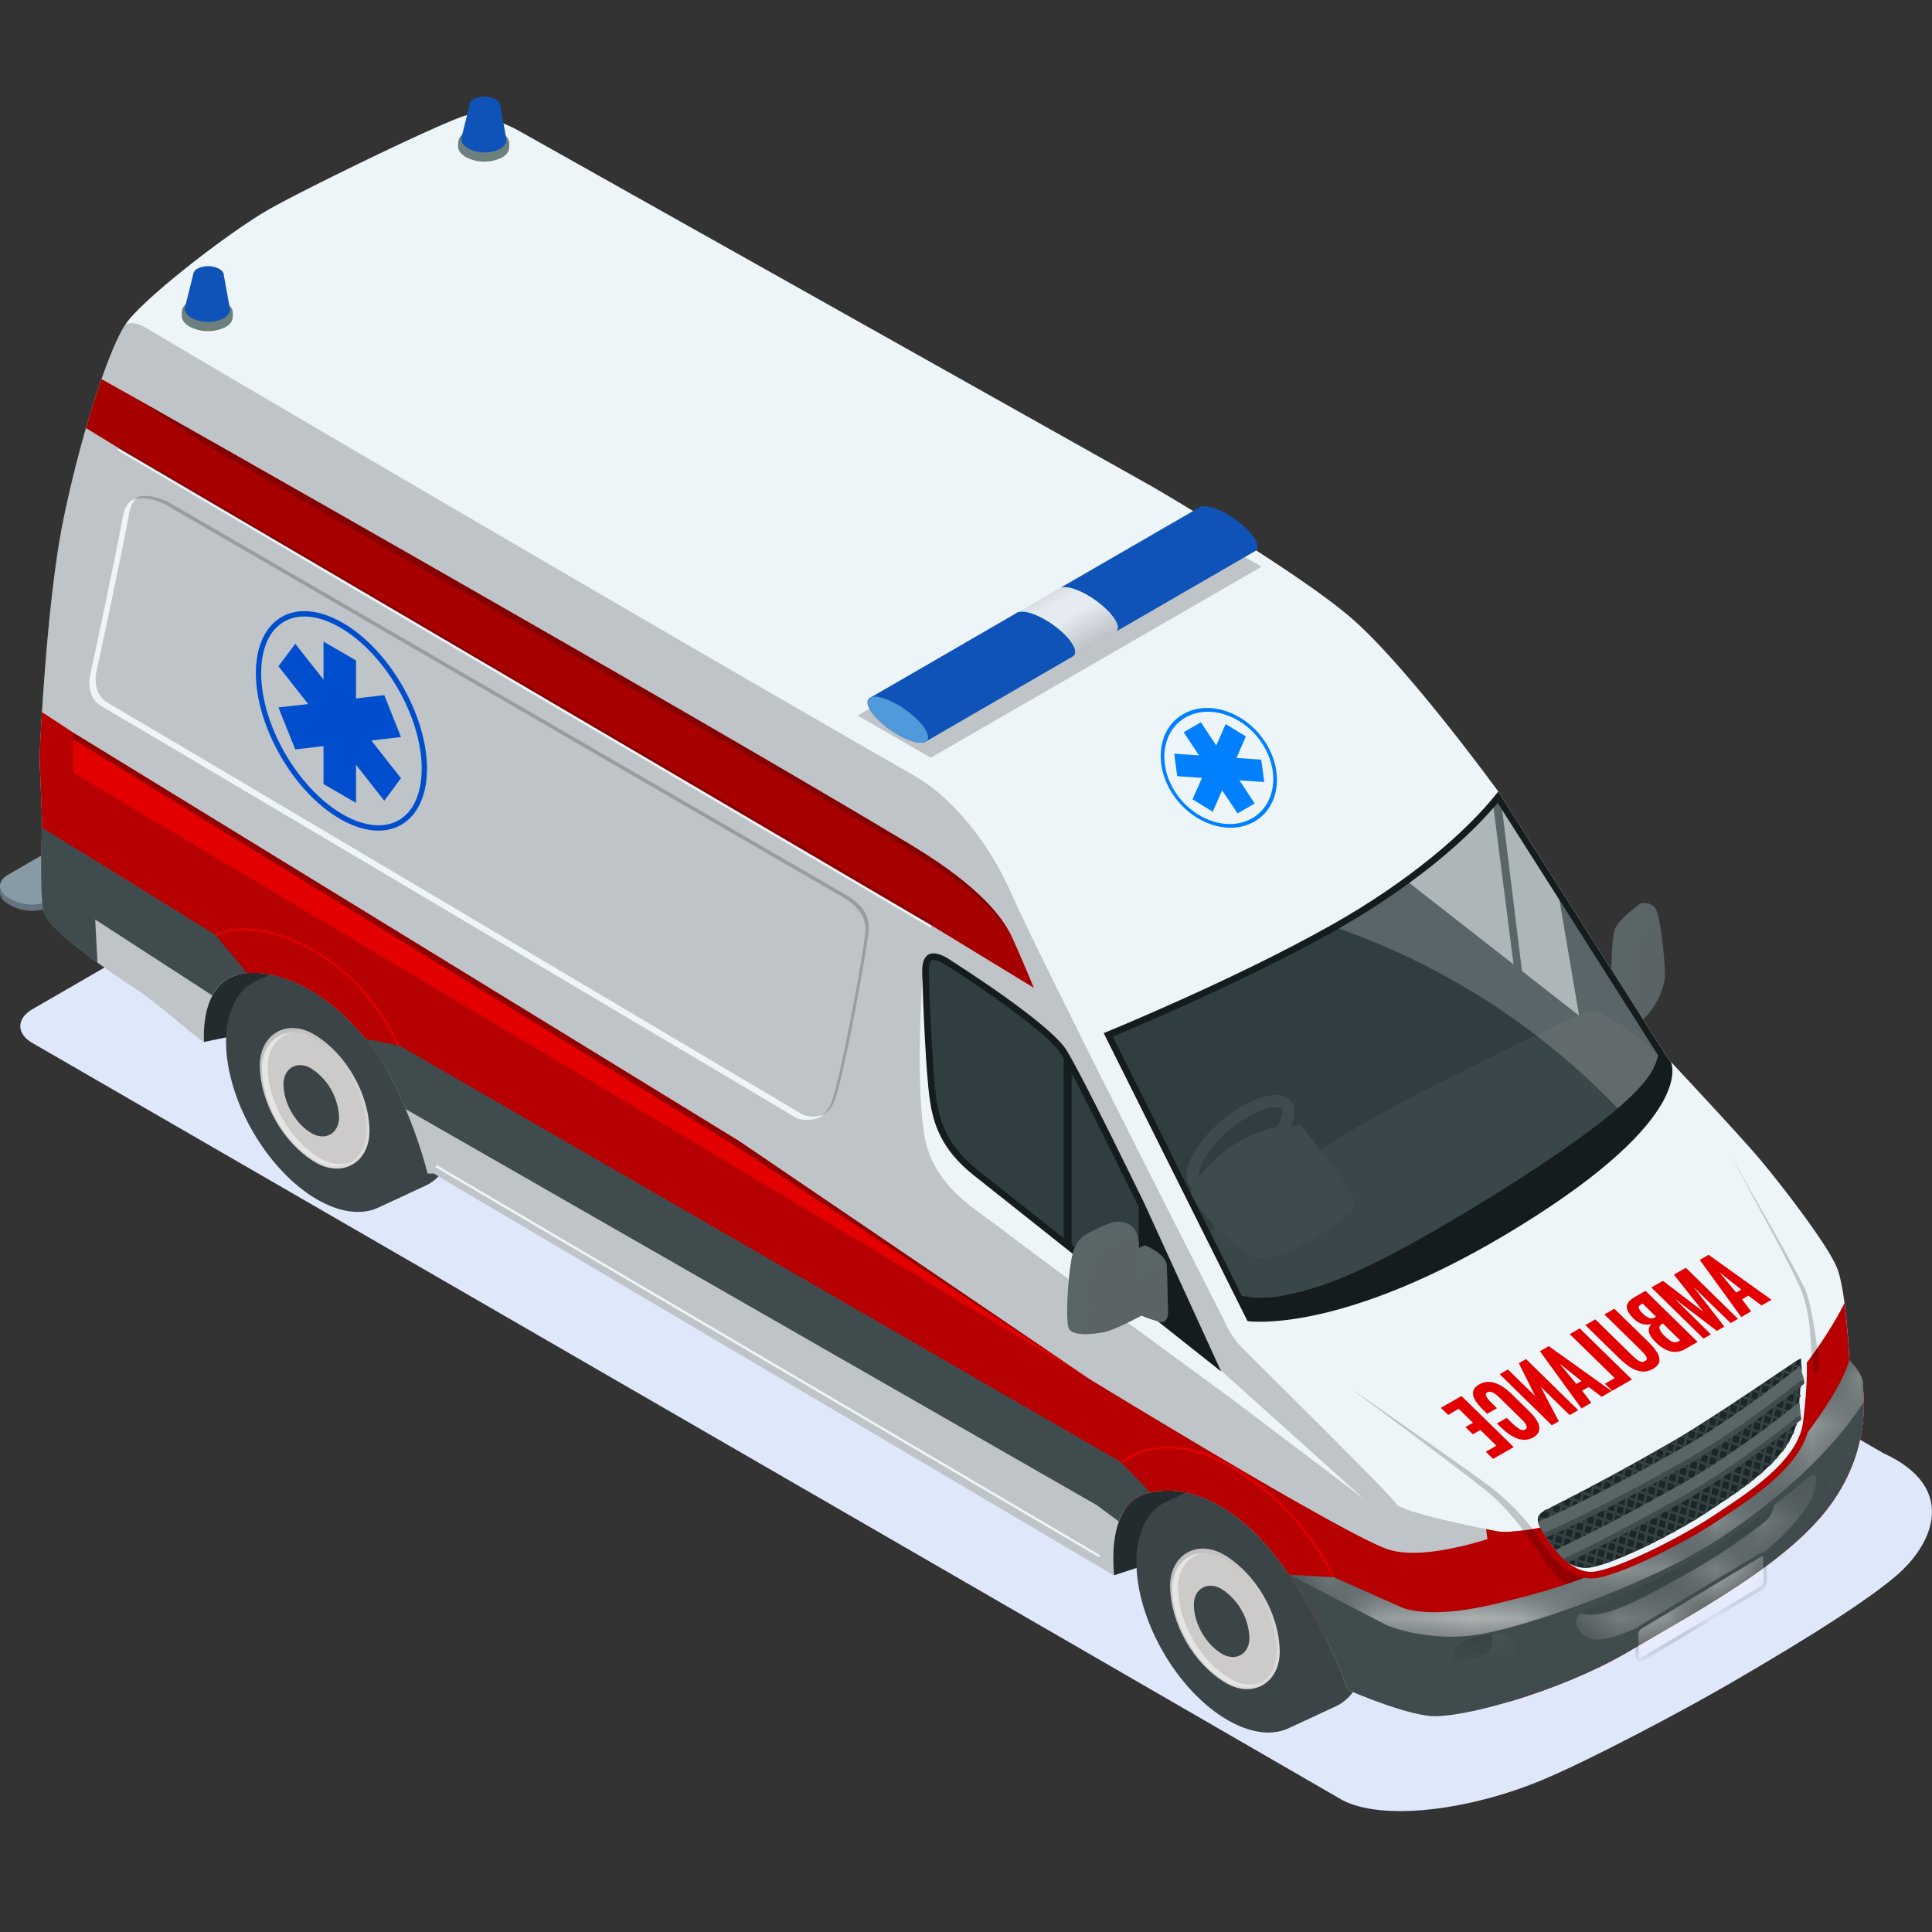 <?xml version="1.0" encoding="UTF-8"?> <svg xmlns="http://www.w3.org/2000/svg" width="40" height="40" fill="none" viewBox="0 0 40 40"><rect x="0" y="0" width="40" height="40" fill="#333333" stroke="none"/><g clip-path="url(#a)"><path d="M.669 20.896c-.332.192-.332.506 0 .697L27.79 37.268c.81.43 2.583.231 4.127-.41.997-.413 2.921-1.438 3.842-1.97.912-.529 2.71-1.585 3.5-2.264.78-.667 1.277-1.833-.265-2.537L12.482 14.762c-.332-.19-.875-.19-1.207 0L.669 20.896Z" fill="#DFE7FB"></path><path d="M1.071 18.76a.919.919 0 0 1-.824 0l-.078-.045c-.227-.13-.227-.346 0-.476l8.455-4.882a.914.914 0 0 1 .824 0l.078.045c.227.13.227.345 0 .475L1.072 18.76Z" fill="#62747F"></path><path d="M1.071 18.629a.916.916 0 0 1-.824 0l-.078-.045c-.227-.13-.227-.345 0-.475l8.455-4.882a.915.915 0 0 1 .824 0l.078.045c.227.13.227.345 0 .475L1.072 18.63Z" fill="#889AA5"></path><path d="m25.945 30.371-1.476 1.785-1.405.459-.244-.553-.236-1.518 3.361-.173Z" fill="#222B2E"></path><path d="m24.133 31.095 1.086-.498c.321-.11.728-.05 1.17.205 1.043.602 1.888 2.066 1.888 3.27 0 .631-.232 1.065-.604 1.248l-1.02.473c-.33.141-.764.093-1.237-.181-1.043-.602-1.887-2.066-1.887-3.269 0-.63.232-1.065.604-1.248Z" fill="#3B4447"></path><path d="M23.695 32.474c0 1.096.77 2.43 1.72 2.979.95.548 1.72.103 1.72-.993 0-1.097-.77-2.431-1.72-2.98-.95-.549-1.72-.104-1.72.994Z" fill="#3B4447"></path><path d="M24.226 32.861c.014.756.486 1.582 1.135 1.972.576.349 1.147.008 1.134-.66-.013-.757-.487-1.582-1.134-1.973-.577-.348-1.148-.007-1.136.661Z" fill="url(#b)"></path><path d="M24.272 32.916c.014.72.463 1.506 1.08 1.877.55.332 1.093.007 1.08-.63-.013-.72-.463-1.505-1.08-1.877-.55-.33-1.092-.007-1.08.63Z" fill="#CCCBCA"></path><path opacity=".5" d="M24.892 32.156c-.298.063-.511.339-.503.737.014.712.458 1.488 1.067 1.855.234.141.468.161.656.089-.204.124-.481.124-.76-.044-.616-.372-1.066-1.158-1.08-1.877-.01-.453.264-.747.62-.76Z" fill="#fff"></path><path d="M24.718 33.236c.007.384.247.802.575 1 .292.176.582.004.575-.336a1.264 1.264 0 0 0-.575-1c-.293-.175-.582-.003-.575.336Z" fill="#3B4447"></path><path d="m3.945 20.948.276.625 1.401-.289 1.42-1.42H3.5l.444 1.084h.001Z" fill="#222B2E"></path><path d="m5.284 20.317 1.087-.499c.32-.109.727-.05 1.17.206 1.042.602 1.888 2.065 1.888 3.27 0 .631-.233 1.065-.605 1.248l-1.02.473c-.33.14-.763.092-1.236-.18-1.043-.603-1.888-2.066-1.888-3.269 0-.63.233-1.065.604-1.25Z" fill="#3B4447"></path><path d="M4.848 21.696c0 1.096.77 2.43 1.72 2.978.95.549 1.72.104 1.72-.992 0-1.097-.77-2.431-1.72-2.98-.95-.548-1.72-.103-1.72.994Z" fill="#3B4447"></path><path d="M5.379 22.083c.015.756.487 1.582 1.135 1.973.577.348 1.148.007 1.136-.661-.015-.756-.487-1.582-1.136-1.972-.576-.348-1.147-.007-1.135.66Z" fill="url(#c)"></path><path d="M5.426 22.139c.013.719.463 1.506 1.08 1.877.55.332 1.092.007 1.08-.63-.013-.72-.463-1.505-1.08-1.878-.55-.331-1.093-.006-1.08.63v.001Z" fill="#CCCBCA"></path><path opacity=".5" d="M6.045 21.378c-.297.063-.51.339-.503.738.014.71.459 1.487 1.067 1.854.234.141.468.161.656.089-.204.125-.481.125-.759-.043-.617-.373-1.067-1.158-1.08-1.878-.01-.452.263-.746.619-.76Z" fill="#fff"></path><path d="M5.87 22.458c.006.384.247.803.574 1 .292.176.582.004.575-.336a1.265 1.265 0 0 0-.575-1c-.291-.175-.58-.004-.575.336Z" fill="#3B4447"></path><path d="M.82 15.666s.126-3.085.483-4.86c.358-1.775.944-3.56 1.291-4.085.347-.526 2.195-1.954 3.025-2.415.83-.463 3.791-1.902 4.096-1.933.305-.03.956.295.956.295l13.203 7.417s2.899 1.69 4.064 2.677c1.166.988 3.088 3.634 3.088 3.634l3.518 5.535s1.407 1.502 1.838 2.006c.431.504 1.45 1.816 1.65 2.31.198.493.256 1.916.256 1.916s.278.278.278.468c0 .189.21 1.323-.673 2.53-.88 1.208-2.775 2.208-4.168 3.029-1.39.821-3.477 1.406-4.13 1.336-.54-.058-1.406-.417-1.696-.542-.124-.375-.446-1.209-1.168-2.315-.994-1.525-2.186-2.02-3.048-1.726-.678.231-.657 1.25-.617 1.673l-14.083-8.32h-.13a9.744 9.744 0 0 0-.694-1.854c-.723-1.483-2.105-2.44-3.12-2.285-.777.117-.834 1.005-.817 1.416-.315-.217-.938-.793-1.417-1.106-.515-.336-1.806-1.208-1.9-1.596-.094-.39-.031-1.84-.031-1.84l-.056-1.366.001.001Z" fill="#EEF5F9"></path><path d="M1.78 8.863c.106-.369.216-.711.322-1.014l.814.457s10.767 6.089 15.8 9.099c.659.394 1.89 1.162 2.267 2.067.095.196.422.98.422.98l-2.112-1.288L2.463 9.28l-.684-.418Z" fill="#D00001"></path><path d="m.872 17.034-.053-1.367s.015-.369.05-.924l.644.423 13.781 8.452 7.263 4.934s5.34 3.268 6.2 3.532c.858.265 2.485-.37 2.485-.37l.299-.027c.201.263.358.507.456.663.145.228.351.382.45.446l.108-.036.077.086s-.397.884-.397.892c0 .01-3.324.518-3.324.518l-1.476-.367c-.211-.42-.446-.826-.704-1.219-.994-1.525-2.186-2.02-3.048-1.726a.756.756 0 0 0-.38.291l-7.91-4.824-7.521-4.478c-.764-1.185-1.94-1.909-2.834-1.773a.837.837 0 0 0-.105.024l-4.08-2.43c.004-.388.019-.72.019-.72Z" fill="#E30001"></path><path d="M30.768 31.658c.102.02.181.037.226.044.198.038.582-.01.894-.075l.005.01c.145.25.59.982 1.129.901.538-.08 1.835-.743 2.468-1.167.633-.425 1.738-1.1 1.841-1.929.103-.83.076-1.218.076-1.218v-.01c.303-.402.59-.85.78-1.231.074.563.1 1.18.1 1.18s.277.278.277.468c0 .189.21 1.323-.671 2.53-.881 1.208-2.776 2.207-4.169 3.029-.737.435-1.672.805-2.484 1.044l-.472-3.576Z" fill="#E30001"></path><path opacity=".2" d="m28.235 35.124.002.001-.002-.001Zm.003.002.082.032-.082-.032ZM.872 17.034s-.064 1.449.03 1.838c.095.39 1.386 1.26 1.9 1.596.48.314 1.102.89 1.419 1.107-.017-.412.038-1.298.815-1.417 1.016-.154 2.398.804 3.122 2.286.294.593.526 1.214.693 1.854h.13l14.082 8.319c-.04-.422-.062-1.44.618-1.672.862-.294 2.053.202 3.047 1.726.723 1.105 1.046 1.94 1.168 2.315.078.034.196.084.337.14.006-.027.014-.04.025-.035l-.68-2.42c-.003-.01-.521-1.319-2.008-2.234-.481-.297-.946-.446-1.381-.446-.614 0-.957.306-.96.31l-.022.02-14.974-8.647-.006-.013c-.005-.013-.52-1.294-1.801-1.994-.494-.269-.952-.406-1.363-.406-.384 0-.584.124-.586.125l-.022.014-3.589-2.223.002-.046 3.588 2.22s.68-.436 1.99.28 1.82 2.014 1.82 2.014l14.938 8.62s.873-.8 2.39.133c1.517.935 2.027 2.258 2.027 2.258l.7 2.5c.386.15.905.33 1.272.37.654.068 2.74-.516 4.13-1.337 1.392-.82 3.287-1.82 4.17-3.029.88-1.208.672-2.342.672-2.53 0-.19-.278-.468-.278-.468s-.025-.616-.1-1.18c-.192.38-.477.828-.78 1.231v.011s.027.388-.076 1.217c-.104.83-1.208 1.504-1.841 1.93-.633.424-1.93 1.087-2.469 1.167-.539.079-.983-.652-1.128-.902l-.006-.01c-.311.066-.696.115-.894.076-.29-.056-1.997-.39-2.096-.576-.098-.186-3.042-3.07-3.242-3.288-.2-.217-.324-.525-.324-.525s-3.824-7.511-4.374-8.775c-.53-1.213-1.32-2.076-2.04-2.486-5.148-2.941-15.459-8.996-15.81-9.215-.2-.124-.34-.18-.505-.128l-.01.013c-.346.526-.934 2.31-1.29 4.086-.358 1.773-.483 4.859-.483 4.859l.053 1.368v-.001Zm1.002-3.093s.513-2.368.667-3.235c.044-.25.165-.367.306-.412-.082.067-.146.174-.176.342-.153.867-.667 3.235-.667 3.235s-.143.476.256.698c.4.224 14.38 8.52 14.38 8.52s.21.067.422-.011c-.246.179-.551.081-.551.081S2.53 14.862 2.129 14.639c-.4-.223-.255-.698-.255-.698Zm17.418 5.224-.024.042L2.434 9.323l.025-.041 16.833 9.883Zm1.482 6.309c-.552-.437-1.487-.897-1.651-2.055-.164-1.158-.027-3.144-.027-3.144l6.169 8.087 2.963 2.663-2.737-2.07s-4.164-3.044-4.717-3.481ZM1.48 15.284l.032-.118v.138l13.696 8.41 7.35 4.838-7.49-4.484L1.51 15.993v-.69l-.032-.02Zm7.538 8.88.024-.042L22.778 32.2l-.025.042-13.737-8.078Z" fill="#000"></path><path d="M23.683 30.943c-.27.091-.428.305-.52.556l-.46-.34-14.307-8.198a10.12 10.12 0 0 0-.237-.517 5.05 5.05 0 0 0-.595-.937l.703.14 14.937 8.62.618.637a1.418 1.418 0 0 0-.14.039ZM5.036 20.157a.832.832 0 0 0-.639.453l-2.426-1.572.047.893c-.52-.375-1.056-.813-1.116-1.059-.079-.328-.046-1.408-.035-1.74l3.589 2.22.662.796a1.63 1.63 0 0 0-.082.01Z" fill="#404B4D"></path><path opacity=".2" d="m1.511 15.164 13.782 8.454 7.263 4.933-7.348-4.838-13.73-8.43.033-.118Zm1.405-6.86s.706.534 1.865 1.203c4.225 2.44 9.984 5.661 13.934 8.024.659.393 1.91 1.169 2.267 1.939-.378-.904-1.61-1.673-2.267-2.067-5.033-3.01-15.8-9.099-15.8-9.099Zm-.438.949-.025.041 16.85 9.856.024-.042-16.85-9.855ZM32.8 32.667a7.488 7.488 0 0 1-.352.128 1.574 1.574 0 0 1-.45-.446c-.194-.308-.62-.961-1.154-1.425-.339-.292-2.917-2.206-2.917-2.206s2.334 1.62 2.866 2.018c.564.422.915.876 1.05 1.08l.002.002c.309.503.63.786.956.85H32.8Zm4.744-4.445c.001-.05-.012-.099-.038-.141-.022-.467-.035-.944-.25-1.452-.217-.507-1.443-2.734-1.443-2.734s1.419 2.462 1.572 2.826c.153.364.293 1.623.293 1.623l-.13.101c.002-.075 0-.149-.003-.223Z" fill="#000"></path><path d="M27.572 19.148c1.567-.884 2.78-1.906 3.447-2.76l.006.008 3.518 5.535.05.053s.576 1.11-3.113 3.391c-3.69 2.282-5.652 1.977-5.652 1.977l-2.978-5.963c.001.001 2.702-1.1 4.722-2.242Z" fill="#141C1E"></path><path d="M27.641 19.268c1.407-.794 2.62-1.75 3.367-2.644l3.322 5.228-.052.167c-.09.176-.189.767-3.452 2.786-2.876 1.777-3.692 1.908-4.421 2.048l-.364.018c-.074 0-.29-.041-.33-.044l-2.67-5.365c.577-.242 2.853-1.209 4.6-2.194Z" fill="#303E42"></path><path d="M24.949 24.678c.121 0 .269-.033.434-.1.593-.24 1.208-.838 1.374-1.338.12-.36-.025-.57-.337-.57-.12 0-.267.032-.433.1-.594.238-1.209.838-1.375 1.338-.121.359.025.57.337.57Zm-.1-.491c.144-.431.707-.974 1.231-1.185a.948.948 0 0 1 .34-.08c.066 0 .105.014.115.029.013.017.026.083-.017.209-.144.432-.706.973-1.23 1.186a.925.925 0 0 1-.34.08c-.066 0-.105-.015-.116-.03-.012-.017-.024-.083.017-.21Z" fill="#3D4B4F"></path><path d="M19.695 19.89s-.62-.473-.602.252c.02.727.08 2.088.154 2.6.07.512.233 1.047.902 1.582.67.535 5.134 4.072 5.134 4.072l-1.588-3.475s-1.261-2.605-1.614-3.178c-.355-.572-2.386-1.853-2.386-1.853Z" fill="#141C1E"></path><path d="m23.578 26.871-1.392-1.103v-3.55c.487.914 1.374 2.743 1.384 2.762l.008.02v1.872Zm-4.3-6.98c.006-.005.017-.015.049-.015.089 0 .222.075.285.123l.005.004.006.003c.557.352 2.065 1.361 2.34 1.81.018.028.038.062.06.1v3.72c-.597-.472-1.193-.945-1.788-1.418-.637-.51-.786-1.02-.853-1.494-.07-.5-.132-1.838-.152-2.583-.006-.18.035-.237.048-.25Z" fill="#303E42"></path><path opacity=".7" d="m31.336 19.967-2.158-1.686c.698-.508 1.296-1.042 1.744-1.557l.414 3.242Zm-.235-3.195 1.186 1.864c.16.947.408 2.393.408 2.393l-1.185-.926-.409-3.331Z" fill="#C5D0D3"></path><path d="M30.826 24.803c-2.876 1.778-3.692 1.909-4.421 2.048l-.364.019c-.074 0-.29-.042-.33-.044l-.663-1.348c.742-.605 2.167-1.685 3.69-2.506 1.826-.984 4.152-2.054 4.152-2.054.626.086 1.439.933 1.439.933l-.052.167c-.09.176-.187.767-3.45 2.785Z" fill="#39464A"></path><path d="M26.923 23.297s1.187 1.383 1.125 1.665c-.061.282-1.45 1.082-1.917 1.094-.467.012-1.465-1.16-1.47-1.355-.006-.193.837-1.436 2.262-1.404Z" fill="#3D4B4F"></path><path opacity=".2" d="m31.008 16.622 3.323 5.23-.053.166c-.052.102-.107.345-.786.928a14.883 14.883 0 0 0-5.774-3.723c1.375-.785 2.557-1.722 3.29-2.6Z" fill="#fff"></path><path opacity=".2" d="M17.22 22.802c.212-.587.7-3.299.7-3.554 0-.255-.143-.489-.5-.69-.355-.2-13.984-8.106-13.984-8.106s-.435-.24-.725-.084c.285-.244.794.037.794.037s13.627 7.906 13.984 8.106c.355.2.5.433.5.69 0 .255-.489 2.968-.7 3.554a.639.639 0 0 1-.276.354.679.679 0 0 0 .207-.307Z" fill="#000"></path><path d="m27.622 32.657 1.407.626s.515.243 1.782-.043c1.176-.265 1.827-.51 1.989-.574a.72.72 0 0 0 .243.007c.582-.086 1.906-.772 2.525-1.189l.145-.097c.605-.402 1.495-.993 1.714-1.732.237-.316.722-.998.86-1.493 0 0 .277.278.277.468 0 .189.21 1.323-.671 2.53-.881 1.208-2.776 2.208-4.169 3.029-1.39.82-3.477 1.405-4.13 1.336-.539-.058-1.406-.417-1.696-.542-.124-.375-.446-1.21-1.168-2.315a1.819 1.819 0 0 1-.043-.065l.936.054Z" fill="#404B4D"></path><path d="M32.017 31.258c.913-.462 1.813-.95 2.698-1.465.77-.454 2.263-1.479 2.482-1.62a.33.33 0 0 1 .092-.045c.002.01 0 .015 0 .015s.028.389-.075 1.218c-.103.828-1.208 1.503-1.84 1.927-.632.425-1.93 1.09-2.469 1.169a.66.66 0 0 1-.434-.101c-.277-.217-.485-.563-.577-.72-.145-.25.033-.334.123-.378Z" fill="#1B2628"></path><path d="m32.428 32.32.043.037c.002 0 .004 0 .005.002l.018-.076.122.04-.022.094.054.02.021-.096.123.04-.018.079c.02.002.038.003.057.002l.014-.065.123.04-.001.009a5.73 5.73 0 0 0 .118-.029l-.051-.017.031-.136.122.04-.02.09.062-.021.011-.051.07.022.124-.045.024-.11.123.04-.003.013c.032-.013.065-.026.098-.041l-.03-.01.031-.135.122.04-.013.056.065-.028.002-.01.012.003c.026-.01.05-.022.076-.035l-.074-.024.03-.135.123.04-.021.094.064-.03.01-.046.05.016.073-.035-.11-.037.03-.136.123.041-.028.125.065-.032.016-.076.078.026.118-.06.021-.098.101.033.092-.05.025-.117.116.038.074-.043.027-.13.123.041.066-.04.03-.134.119.04.07-.046.028-.127.109.036c.027-.02.055-.037.083-.055l.026-.113.096.032.1-.067.022-.098.081.027.12-.085.016-.075.06.02.056-.042-.102-.033.03-.136.122.04-.023.11c.022-.017.047-.034.07-.053l.009-.04.03.009.052-.042-.07-.023.03-.135.123.04-.013.062.106-.092-.026-.008.03-.136.111.037c.03-.028.06-.058.087-.088l.02-.081.044.014.04-.045-.074-.024.031-.136.122.04-.006.033c.028-.036.056-.073.082-.11l.021-.096.033.01a.661.661 0 0 0 .03-.05l-.05-.016.03-.135.085.027.023-.053-.094-.03.03-.136.11.036a.649.649 0 0 0 .013-.055l-.109-.037.031-.135.102.033.007-.056-.095-.031.03-.136.082.027.006-.056-.076-.025.031-.135.058.019c.001-.02.004-.04.006-.058l-.052-.017.03-.134.03.012.005-.059-.023-.008.028-.126h.002a5.1 5.1 0 0 0 .005-.292l-.008.037-.122-.04.012-.056-.12.08.042.013-.028.126-.122-.04.006-.032-.093.063.02.007-.028.126-.122-.04.001-.007-.067.046-.03.133-.112-.038a2.994 2.994 0 0 0-.08.054l-.025.116-.1-.033-.096.064-.023.101-.09-.028-.11.074-.02.09-.076-.027c-.041.027-.082.056-.124.082l-.017.077-.067-.022-.06.04.114.037-.031.136-.123-.04.028-.128-.066.044-.016.066-.057-.02a.795.795 0 0 1-.06.04l.105.035-.03.136-.123-.04.027-.12-.066.044-.014.058-.051-.017-.062.04.1.032-.032.136-.122-.04.024-.111c-.022.015-.046.028-.067.042l-.01.05-.047-.014c-.021.014-.041.025-.061.039l.095.03-.03.137-.122-.04.025-.108-.068.041-.01.05-.045-.016-.063.038.096.03-.032.137-.122-.041.024-.107-.034.02-.031.019-.013.05-.048-.016-.064.038.1.033-.03.136-.123-.04.026-.114-.066.038-.014.059-.056-.02a3.85 3.85 0 0 0-.066.039l.11.036-.03.136-.122-.04.027-.124-.065.037-.015.069-.067-.023-.067.037.121.04-.03.137-.122-.041.03-.136-.065.037-.018.08-.08-.025-.117.064-.022.096-.094-.031-.1.054-.024.11-.11-.036c-.027.014-.053.027-.08.043l-.027.126-.122-.04.001-.006-.076.04.009.003-.031.136-.123-.04.006-.024-.1.052.028.01-.03.135-.122-.04.009-.045-.125.066.048.016-.03.136-.123-.04.015-.066-.066.033-.003.014-.014-.006a3.887 3.887 0 0 0-.07.037l.072.024-.03.136-.123-.04.02-.09c-.023.011-.044.024-.064.034l-.009.038-.039-.013-.07.036.098.032-.032.136-.122-.04.026-.113-.065.032-.013.063-.067-.023-.014.007c-.016.008-.036.017-.056.029l.125.04-.031.136-.202-.065a.176.176 0 0 0-.012.055l.202.066-.031.135-.13-.043.013.023.03.05.075.024-.017.072.043.067.028-.122.122.04-.031.137-.104-.034.054.076.04.012-.008.032.045.057.016-.07.122.04-.03.135-.027-.01a1.7 1.7 0 0 0 .078.085l.112.036-.013.067Zm-.23-.397.03-.136.123.04-.031.136-.122-.04Zm.019-.346-.03.136-.123-.04.03-.136.123.04Zm.043-.19-.031.135-.122-.04.03-.136.122.04h.001Zm.133.248-.03.136-.123-.04.03-.137.123.041Zm.043-.19-.031.135-.122-.04.03-.136.122.04h.001Zm.01.207.123.04-.031.136-.122-.04.03-.136Zm.031-.4-.03.136-.123-.04.031-.136.122.04Zm.134.25-.032.136-.122-.04.031-.136.123.04Zm4.277-2.289-.03.136-.122-.04.03-.136.122.04Zm-.11-.095.032-.136.122.04-.03.136-.123-.04Zm.068.287-.031.135-.122-.04.03-.136.123.04Zm-.164-.113-.122-.04.03-.136.122.04-.03.136Zm-.012.055-.031.135-.122-.04.03-.136.123.04Zm-.043.192-.03.135-.123-.04.031-.136.122.04Zm-.163-.113-.122-.04.031-.136.123.04-.032.136Zm.122.304-.032.136-.122-.041.031-.136.123.04Zm-.164-.113-.123-.04.031-.136.122.04-.03.136Zm-.013.055-.03.136-.123-.04.031-.136.122.04Zm-.162-.113-.123-.04.032-.136.122.04-.031.136Zm.12.304-.031.135-.123-.04.03-.136.123.04Zm-.163-.113-.122-.04.03-.136.122.04-.03.136Zm-.012.055-.032.136-.122-.041.031-.135.123.04Zm-.164-.113-.122-.04.03-.136.122.04-.03.136Zm.12.304-.03.135-.123-.04.031-.136.122.04Zm-.164-.111-.122-.041.031-.136.123.04-.032.136Zm-.011.054-.031.136-.123-.04.031-.136.123.04Zm-.042.191-.031.136-.122-.04.03-.136.123.04Zm-.164-.113-.122-.04.03-.136.123.04-.03.136Zm.12.304-.029.136-.122-.04.031-.136.12.04Zm-.163-.113-.122-.04.03-.136.123.04-.031.136Zm-.012.055-.03.136-.123-.04.03-.136.123.04Zm-.163-.113-.122-.04.03-.136.122.04-.03.136Zm.121.304-.03.136-.123-.04.03-.137.123.04Zm-.164-.113-.122-.04.031-.136.122.04-.03.136Zm-.012.055-.03.136-.123-.04.031-.136.122.04Zm-.163-.111-.123-.04.03-.137.123.04-.03.137Zm.12.303-.03.136-.123-.04.03-.136.123.04Zm-.162-.112-.122-.041.03-.136.122.04-.03.137Zm-.012.055-.032.135-.122-.04.031-.136.123.04Zm-.164-.113-.123-.04.031-.136.122.04-.03.136Zm.12.303-.03.136-.123-.04.031-.136.122.04Zm-.164-.113-.122-.04.031-.136.122.04-.03.136Zm-.012.056-.03.135-.123-.04.031-.136.122.04Zm-.162-.113-.122-.04.03-.136.123.04-.031.136Zm.121.304-.031.135-.122-.04.03-.136.123.04Zm-.164-.112-.123-.04.032-.136.122.04-.031.136Zm-.012.054-.031.135-.122-.04.03-.136.123.04Zm-.163-.112-.122-.04.031-.136.122.04-.03.136Zm.12.304-.03.136-.122-.041.031-.136.12.04Zm-.163-.113-.122-.04.03-.136.123.04-.03.136Zm-.012.055-.03.136-.123-.04.031-.136.122.04Zm-.164-.113-.122-.04.03-.136.123.04-.03.136Zm.12.304-.03.135-.122-.04.03-.136.123.04Zm-.163-.113-.122-.04.03-.136.123.04-.031.136Zm-.012.055-.03.136-.123-.04.031-.137.122.04Zm-.163-.113-.122-.04.03-.136.123.04-.03.136Zm.122.303-.032.137-.122-.041.03-.136.123.04Zm-.164-.11-.123-.041.031-.136.122.04-.03.136Zm-.134-.25-.122-.04.031-.136.123.04-.032.137Zm.121.304-.03.136-.123-.04.031-.136.122.04Zm-.163-.112-.123-.041.031-.136.122.04-.03.137Zm-.013.055-.03.135-.123-.04.031-.136.122.04Zm-.162-.113-.123-.04.032-.136.122.04-.031.136Zm.12.303-.03.136-.123-.04.032-.136.12.04Zm-.163-.113-.122-.04.03-.136.121.04-.03.136Zm-.012.056-.032.136-.122-.041.031-.136.123.04Zm-.164-.113-.123-.04.031-.136.122.04-.03.136Zm.12.303-.03.136-.123-.04.032-.136.122.04Zm-.162-.112-.122-.04.031-.136.122.04-.03.136Zm-.012.055-.03.135-.123-.04.03-.136.123.04Zm-.164-.113-.122-.04.03-.136.121.04-.029.136Zm.121.305-.031.136-.122-.041.03-.136.123.04Zm-.164-.113-.122-.04.03-.136.123.04-.03.136Zm-.012.055-.031.136-.122-.04.03-.136.123.04Zm-.163-.113-.122-.04.031-.136.122.04-.03.136Zm.121.304-.03.136-.123-.04.031-.136.122.04Zm-.164-.113-.122-.039.03-.135.123.04-.03.134Zm-.012.055-.03.136-.123-.04.031-.136.122.04Zm-.163-.113-.122-.04.031-.136.122.04-.03.136Zm-.013.056-.03.135-.123-.04.03-.136.123.04Zm-.042.191-.03.136-.122-.04.03-.136.122.04Zm-.163-.112-.123-.041.031-.136.123.041-.032.136Zm-.013.055-.03.135-.123-.04.031-.136.122.04Zm-.09-.441-.03.136-.122-.041.03-.136.122.041Zm.044-.191-.032.136-.122-.04.031-.136.123.04Zm.131.249-.03.135-.121-.04.03-.136.121.04Zm-.08-.231.123.04-.031.135-.122-.04.03-.135Zm.166-.15-.03.135-.123-.04.031-.136.122.04Zm.133.248-.03.136-.122-.041.031-.135.121.04Zm-.08-.232.123.04-.03.137-.123-.04.03-.137Zm.165-.15-.03.136-.123-.04.03-.136.123.04Zm.133.249-.031.135-.122-.04.03-.136.123.04Zm-.08-.231.123.04-.03.136-.123-.04.03-.136Zm.164-.153-.029.137-.122-.041.03-.136.121.04Zm.134.25-.031.135-.123-.04.032-.136.122.04Zm-.078-.232.122.04-.03.136-.123-.04.03-.136h.001Zm.163-.15-.03.135-.122-.04.03-.136.122.04Zm.134.248-.032.136-.122-.04.031-.136.123.04Zm-.08-.231.122.04-.03.136-.122-.04.03-.136Zm.164-.152-.03.136-.123-.04.03-.136.123.04Zm.133.249-.03.136-.123-.041.031-.136.122.041Zm-.079-.23.122.04-.03.136-.123-.04.031-.136Zm.165-.152-.03.136-.123-.04.031-.136.122.04Zm.134.249-.031.135-.122-.04.03-.136.122.04Zm.041-.19-.03.135-.122-.04.03-.136.122.04Zm.133.248-.03.135-.123-.04.03-.136.123.04Zm.043-.191-.031.136-.122-.041.03-.136.123.04Zm.043-.191-.03.136-.123-.04.03-.136.123.04Zm.132.249-.031.135-.122-.04.03-.136.123.04Zm.043-.193-.031.136-.123-.04.032-.136.122.04Zm.043-.19-.031.135-.123-.04.031-.136.123.04Zm.133.248-.031.136-.122-.04.03-.136.123.04Zm.042-.19-.032.135-.122-.04.031-.136.123.04Zm.042-.191-.03.135-.123-.04.031-.136.122.04Zm.134.248-.031.136-.123-.04.031-.136.122.04Zm.042-.19-.03.135-.123-.04.031-.136.123.04Zm.042-.192-.03.136-.123-.04.031-.136.122.04Zm.133.248-.03.136-.123-.041.03-.136.123.04Zm.043-.191-.03.136-.123-.04.03-.137.123.04Zm.043-.19-.031.135-.122-.04.03-.136.123.04Zm.133.248-.03.135-.123-.04.031-.136.122.04Zm.042-.19-.03.135-.122-.04.031-.136.121.04Zm.043-.192-.031.136-.122-.04.03-.136.123.04Zm.133.248-.03.136-.123-.04.03-.136.123.04Zm.043-.19-.031.135-.122-.04.03-.136.123.04Zm.042-.192-.032.135-.122-.04.031-.135.123.04Zm.133.248-.031.136-.122-.04.03-.136.122.04h.001Zm.043-.19-.031.135-.123-.04.032-.136.122.04Zm-.08-.232.123.04-.032.136-.122-.04.031-.136Zm.165-.15-.03.135-.123-.04.031-.135.122.04Zm.132.249-.03.135-.123-.04.03-.136.123.04Zm-.079-.232.122.04-.03.136-.123-.04.031-.136Zm.165-.15-.03.135-.123-.04.03-.136.123.04Zm.133.248-.03.136-.123-.04.031-.136.122.04ZM36.24 29l.122.04-.03.136-.123-.04.031-.136Zm.164-.15-.03.135-.122-.04.03-.136.122.04Zm.133.248-.03.136-.122-.04.031-.136.121.04Zm-.08-.231.123.04-.03.136-.122-.04.03-.136Zm.166-.15-.03.135-.123-.04.03-.136.123.04Zm.133.248-.031.136-.122-.04.03-.137.123.041Zm-.08-.231.123.04-.03.136-.123-.04.03-.136Zm.164-.15-.029.135-.122-.04.03-.134.121.04Zm.134.248-.031.136-.122-.04.03-.136.123.04Zm-.08-.23.122.04-.03.135-.122-.04.03-.135Zm.162-.14-.028.125-.122-.04.027-.126.123.04Zm.188.002-.122-.04.027-.127.123.04-.028.127Zm-.163.141.028-.127.123.04-.028.127-.122-.04Zm-.042.189.03-.134.122.04-.03.134-.122-.04Zm-.042.191.03-.136.123.04-.031.137-.122-.041Zm-.044.191.031-.136.123.04-.03.136-.123-.04Zm-.041.19.03-.135.123.04-.03.136-.123-.04Zm-.043.193.031-.136.122.04-.03.136-.123-.04Zm.08.23-.123-.04.03-.136.123.04-.03.136Zm-.165.152.031-.136.122.04-.03.136-.123-.04Zm-.133-.249.031-.136.122.04-.03.136-.123-.04Zm-.043.19.03-.135.123.04-.03.136-.123-.04Zm.08.232-.123-.04.031-.136.122.04-.03.136Zm-.166.15.031-.135.123.04-.032.136-.122-.04v-.001Zm-.131-.248.03-.136.123.04-.031.136-.122-.04Zm.079.23-.122-.04.03-.135.123.04-.031.136Zm-.166.153.032-.136.122.04-.031.136-.123-.04Zm-.133-.249.03-.135.122.04-.03.136-.121-.041Zm-.043.191.031-.136.123.04-.031.136-.123-.04Zm-.041.19.03-.135.123.04-.03.136-.123-.04Zm-.134-.248.031-.136.123.04-.03.136-.123-.04Zm-.042.19.03-.135.123.04-.03.137-.123-.041Zm.079.232-.122-.04.03-.136.123.04-.031.136Zm-.164.152.031-.136.122.04-.03.136-.123-.04Zm-.133-.249.03-.135.123.04-.03.136-.123-.04Zm.08.232-.123-.041.031-.136.122.04-.03.137Zm-.166.15.03-.135.123.04-.03.136-.123-.041Zm-.132-.248.031-.136.122.04-.03.136-.123-.04Zm.08.23-.123-.04.031-.135.123.04-.032.136Zm-.166.15.031-.135.123.04-.031.136-.123-.04Zm-.133-.247.031-.136.122.04-.03.136-.122-.04Zm.08.23-.123-.04.031-.136.123.041-.031.136Zm-.164.152.03-.135.123.04-.031.136-.122-.04Zm-.134-.248.031-.136.123.04-.03.136-.123-.04Zm.08.231-.123-.04.032-.136.122.04-.031.136Zm-.165.15.03-.136.123.041-.031.136-.122-.04v-.001Zm-.132-.248.03-.136.122.04-.031.136-.12-.04Zm.08.23-.123-.04.03-.135.122.04-.03.136Zm-.166.151.031-.135.122.04-.03.136-.123-.04Zm-.133-.248.03-.136.123.04-.03.136-.123-.04Zm.08.231-.123-.04.031-.136.122.04-.03.136Zm-.165.152.031-.136.122.04-.03.136-.123-.04Zm-.133-.248.031-.137.122.04-.03.137-.123-.04Zm.08.23-.123-.04.031-.136.122.04-.03.137Zm-.166.15.031-.135.123.04-.032.136-.122-.04Zm-.133-.248.031-.135.122.04-.03.136-.122-.04h-.001Zm-.042.191.031-.136.123.04-.03.136-.123-.04Zm-.133-.248.032-.136.122.04-.031.136-.123-.04Zm-.042.19.03-.136.122.041-.03.136-.122-.04Zm-.044.191.031-.135.123.04-.031.136-.123-.04Zm-.131-.247.03-.136.123.04-.031.137-.122-.041Zm-.043.19.03-.135.123.04-.03.136-.123-.04Zm-.043.192.03-.136.122.04-.031.136-.121-.04Zm-.134-.249.031-.136.123.04-.03.136-.123-.04Zm.08.23-.122-.04.03-.135.123.04-.03.136Zm-.164.151.031-.135.122.04-.03.136-.123-.04Zm-.133-.248.031-.136.122.04-.03.137-.123-.041Zm.08.231-.123-.04.03-.136.123.04-.03.136Zm-.166.152.031-.136.122.04-.03.136-.123-.04Zm-.132-.248.031-.136.123.04-.032.136-.122-.04Zm-.043.19.032-.136.122.04-.031.137-.123-.041Zm-.133-.248.031-.136.123.04-.032.136-.122-.04Zm.08.23-.123-.04.032-.135.122.04-.031.136Zm-.165.15.03-.135.122.04-.03.136-.122-.04Zm-.134-.248.031-.135.123.04-.032.136-.122-.04Zm-.041.192.03-.136.123.04-.031.136-.122-.04Zm-.134-.25.031-.135.123.04-.03.136-.123-.04Zm-.043.192.032-.136.122.04-.031.136-.123-.04Zm-.133-.247.031-.137.123.041-.031.136-.122-.04Zm.08.229-.123-.04.032-.136.122.04-.031.136Z" fill="#354042"></path><path d="M23.706 25.782s.443.177.451.43c.009.255.025.96.025.96s.007.236-.174.192a2.585 2.585 0 0 1-.375-.127s-.533.294-.78.343c-.25.048-.632.08-.717-.065-.084-.145-.022-.962.02-1.263.043-.3.081-.572.38-.726.298-.153.475-.213.475-.213s.234-.077.415.072c.182.15.15.452.15.452l.13-.056Z" fill="#5A6567"></path><path opacity=".3" d="M24.151 26.165a.197.197 0 0 1 .007.048c.008.254.024.96.024.96s.008.235-.173.192a2.58 2.58 0 0 1-.375-.128l-.056-.78.573-.292Zm-2.045.66c.012-.224.033-.444.052-.572.022-.15.042-.293.093-.416.122.052.327.11.538.122a.408.408 0 0 0-.058.07c-.203.308-.191.51-.208.953-.321-.037-.417-.158-.417-.158Z" fill="#5A6567"></path><path opacity=".3" d="M22.105 26.825c0 .001.068.243.224.268a.45.45 0 0 0 .19-.022c-.006.233.014.417.04.548-.187.01-.366-.008-.42-.102-.05-.085-.05-.39-.033-.692Z" fill="#5A6567"></path><path opacity=".5" d="M22.706 26.99c-.069 0-.13-.004-.186-.01.018-.442.006-.644.208-.953.154-.232.596-.379.822-.441.038.127.027.252.027.252v.62l.573-.293a.197.197 0 0 1 .007.048 200 200 0 0 1 .024.96s.008.235-.173.192a2.593 2.593 0 0 1-.375-.128s-.534.294-.78.343c-.098.019-.197.032-.296.037a2.506 2.506 0 0 1-.04-.548c.104-.031.189-.08.189-.08Z" fill="#5A6567"></path><path d="m34.02 21.104-.656-1.032c0-.289.014-.766.104-.904.134-.203.494-.461.494-.461s.21-.056.313.102c.102.155.18.962.196 1.314.011.291-.152.69-.452.981Z" fill="#5A6567"></path><path opacity=".5" d="M33.864 19.654c.004-.271.129-.361.129-.361l.348-.277c.067.307.116.837.128 1.105.013.294-.15.691-.449.983l-.157-.247a97.308 97.308 0 0 1 0-1.203Z" fill="#5A6567"></path><path opacity=".3" d="m33.57 20.398.292-.123-.42-.078-.078-.125c0-.249.01-.635.071-.826.11.088.278.2.452.239a.734.734 0 0 0-.023.169c-.002.158-.002.743 0 1.203l-.293-.459Z" fill="#5A6567"></path><path d="M32.014 31.831c-.022-.032-.04-.063-.057-.091.669-.262 2.122-1.039 2.957-1.513 1.196-.68 2.431-1.69 2.431-1.69l.011.11s-1.235 1.01-2.431 1.69c-.816.464-2.222 1.216-2.911 1.494Zm.447.518a1.496 1.496 0 0 1-.086-.075 42.652 42.652 0 0 0 2.477-1.302c1.196-.68 2.43-1.69 2.43-1.69l.012.11s-1.236 1.01-2.431 1.69c-.647.368-1.664.916-2.402 1.267Z" fill="#404B4D"></path><path d="M34.832 29.974c1.196-.68 2.43-1.69 2.43-1.69l.083.251s-1.235 1.011-2.431 1.69c-.835.475-2.288 1.252-2.957 1.514-.025-.039-.045-.076-.063-.103a.391.391 0 0 1-.05-.136c.653-.248 2.14-1.043 2.988-1.526Zm-2.457 2.3a2.026 2.026 0 0 1-.173-.186c.741-.337 1.908-.965 2.622-1.37 1.197-.68 2.431-1.69 2.431-1.69l.027.253c-.003.003-1.236 1.011-2.43 1.69-.67.38-1.735.955-2.477 1.303Z" fill="#5A6567"></path><mask id="e" style="mask-type:alpha" maskUnits="userSpaceOnUse" x="26" y="28" width="13" height="6"><path d="m27.622 32.657 1.407.626s.515.243 1.783-.043c1.175-.265 1.826-.51 1.988-.574.08.016.163.018.243.007.582-.086 1.906-.772 2.525-1.189l.145-.097c.605-.402 1.495-.993 1.714-1.732.237-.316.723-.998.86-1.493 0 0 .277.278.277.468 0 .056.02.196.023.395-.682 1.075-1.858 2.088-2.99 2.833-1.373.9-3.884 1.793-4.952 1.978-1.068.183-1.928-.185-1.928-.185l-2.024-1.048.93.054Z" fill="url(#d)"></path></mask><g mask="url(#e)"><path d="m27.622 32.657 1.407.626s.515.243 1.783-.043c1.175-.265 1.826-.51 1.988-.574.08.016.163.018.243.007.582-.086 1.906-.772 2.525-1.189l.145-.097c.605-.402 1.495-.993 1.714-1.732.237-.316.723-.998.86-1.493 0 0 .277.278.277.468 0 .056.02.196.023.395-.682 1.075-1.858 2.088-2.99 2.833-1.373.9-3.884 1.793-4.952 1.978-1.068.183-1.928-.185-1.928-.185l-2.024-1.048.93.054Z" fill="url(#f)"></path><path d="M31.014 33.831c-.285.012-.963.096-.943.526.022.471.825.455 1.898.25 1.074-.203 2.088-.776 2.088-.776s-1.516.648-2.648.58c.002 0 .057-.597-.395-.58Z" fill="#4D585A"></path><path d="M30.877 33.842c.027.109.049.289-.074.376-.15.108-.474.2-.716.229a.32.32 0 0 1-.016-.09c-.018-.371.485-.484.806-.515Zm1.856-.45c.036-.029.069-.042.069-.042.452-.168 1.794-.761 2.654-1.293.44-.275.864-.572 1.272-.892a.55.55 0 0 1-.203.35c-.508.399-1.048.757-1.612 1.072-.743.405-1.717 1-2.18.805Z" fill="#273234"></path></g><mask id="h" style="mask-type:alpha" maskUnits="userSpaceOnUse" x="32" y="30" width="6" height="4"><path d="M32.733 33.391c.462.197 1.437-.399 2.18-.803a12.68 12.68 0 0 0 1.612-1.071.553.553 0 0 0 .203-.35c.28-.219.499-.404.628-.514.29-.25.285-.042.193.258-.091.3-.572.972-1.681 1.708-1.108.736-1.942 1.103-2.47 1.272-.53.17-.716-.09-.76-.269-.027-.11.038-.188.095-.23Z" fill="url(#g)"></path></mask><g mask="url(#h)"><path opacity=".5" d="M32.733 33.391c.462.197 1.437-.399 2.18-.803a12.68 12.68 0 0 0 1.612-1.071.553.553 0 0 0 .203-.35c.28-.219.499-.404.628-.514.29-.25.285-.042.193.258-.091.3-.572.972-1.681 1.708-1.108.736-1.942 1.103-2.47 1.272-.53.17-.716-.09-.76-.269-.027-.11.038-.188.095-.23Z" fill="url(#i)"></path><path d="M37.597 31.233s.782-.835.879-1.509c.096-.672-.068-.272-.231-.081-.166.19-.256.34-.314.561-.059.221.012.468-.334 1.03Z" fill="#4D585A"></path><path d="m33.946 33.66 2.483-1.495a.112.112 0 0 1 .059-.018c.041 0 .084.03.086.099l.012.483a.23.23 0 0 1-.104.187l-2.47 1.474a.111.111 0 0 1-.059.018c-.05 0-.086-.039-.089-.097l-.02-.46a.23.23 0 0 1 .101-.19Z" fill="#404B4D"></path><path d="m33.983 33.722 2.484-1.496c.01-.007.016-.009.02-.009.013 0 .014.02.014.028l.012.483a.159.159 0 0 1-.068.124l-2.47 1.472a.057.057 0 0 1-.022.007c-.013 0-.016-.018-.016-.028l-.02-.46a.162.162 0 0 1 .066-.12Z" fill="#fff"></path></g><path d="M10.396 2.754a.826.826 0 0 0-.748-.022c-.104.056-.158.133-.16.21l-.004.084c-.002.078.048.157.149.22a.826.826 0 0 0 .746.023c.105-.056.16-.133.162-.211l.003-.083c.002-.08-.047-.158-.148-.22Z" fill="#6D807D"></path><path d="M10.359 2.193c.001-.047-.028-.095-.089-.133a.497.497 0 0 0-.45-.013c-.063.033-.096.08-.098.127l-.173.697c-.002.07.043.139.133.196.18.11.476.12.662.02.093-.05.141-.119.144-.187l-.13-.707Z" fill="#0F53B9"></path><path d="M4.673 6.265a.826.826 0 0 0-.747-.023c-.105.056-.159.133-.162.211v.082c-.003.078.046.157.147.22a.828.828 0 0 0 .747.023c.105-.056.159-.133.161-.21l.003-.084c.001-.077-.047-.157-.15-.219Z" fill="#6D807D"></path><path d="M4.635 5.704c.001-.047-.028-.095-.089-.133a.497.497 0 0 0-.45-.013c-.063.033-.095.08-.097.128l-.173.694c-.003.07.042.14.132.197a.73.73 0 0 0 .662.02c.093-.05.141-.119.144-.187l-.129-.706Z" fill="#0F53B9"></path><path opacity=".2" d="m17.758 14.814 6.848-3.954 1.513.873-6.849 3.955-1.512-.874Z" fill="#000"></path><path d="m18.006 14.452 3.037-1.758c.084-.072.32-.026.595.134.345.2.626.5.626.67 0 .038-.015.068-.043.087l-3.05 1.766c-.091.061-.318.01-.583-.142-.345-.2-.626-.5-.626-.669 0-.04.017-.07.043-.089Zm5.137-1.46c0-.17-.281-.47-.626-.67-.237-.136-.452-.189-.56-.154l2.861-1.654c.084-.072.317-.026.593.134.347.2.626.5.626.67a.1.1 0 0 1-.043.087l-2.89 1.672a.106.106 0 0 0 .039-.085Z" fill="#0F53B9"></path><path d="M17.962 14.539c0 .169.281.47.626.669.346.2.626.224.626.054s-.28-.47-.626-.67c-.345-.2-.626-.224-.626-.053Z" fill="#5099DA"></path><path d="M22.22 13.584c.028-.018.043-.046.043-.087 0-.17-.28-.47-.626-.67-.238-.136-.444-.19-.55-.155l.835-.482c.084-.073.317-.026.594.134.345.2.626.5.626.67a.099.099 0 0 1-.043.087l-.88.509.001-.006Z" fill="url(#j)"></path><path d="m5.765 13.794.348-.466.585.743v-.788l.673.39v.787l.585-.068.346.867-.614.072.614.781-.346.466-.585-.743v.788l-.673-.39v-.786l-.585.069-.348-.869.616-.07-.616-.783Z" fill="#004ECD"></path><path d="M7.042 16.956c-.963-.555-1.745-1.912-1.745-3.023 0-.777.395-1.28 1.006-1.28.248 0 .515.082.794.242.962.555 1.744 1.911 1.744 3.022 0 .778-.395 1.28-1.005 1.28-.249 0-.517-.081-.795-.241Zm-1.635-3.023c0 1.077.759 2.389 1.69 2.928.26.15.51.226.739.226.552 0 .895-.449.895-1.17 0-1.075-.758-2.388-1.69-2.925-.26-.15-.509-.228-.738-.228-.553 0-.896.448-.896 1.17Z" fill="#004ECD"></path><path d="m24.825 15.64-.319-.48.357-.206.319.48.194-.444.418.257-.194.445.513.035.062.464-.513-.034.316.478-.355.206-.32-.478-.194.444-.419-.259.196-.443-.513-.035-.062-.465.514.035Z" fill="#0080FF"></path><path d="M24.283 16.446c.408.613 1.165.866 1.69.563.524-.302.62-1.048.212-1.66-.407-.614-1.165-.866-1.689-.563-.524.302-.62 1.047-.213 1.66Zm.259-1.59c.491-.284 1.2-.048 1.583.527.381.575.292 1.273-.2 1.558-.491.283-1.2.047-1.583-.528-.38-.575-.29-1.274.2-1.558Z" fill="#0080FF"></path><path d="m36.472 27.028.205-.117-1.302-.931-.184.104.86 1.184.204-.117-.189-.25.133-.076.272.202Zm-.526-.267-.35-.422.456.362-.105.06Zm-1.29-.371.61.768-.837-.64-.24.138 1.081 1.058.152-.087-.756-.746c.089.07.237.183.44.337.203.155.35.267.439.338l.156-.09-.638-.819.769.746.152-.087-1.08-1.058-.248.142Zm-.8.458a.661.661 0 0 0-.094.063.257.257 0 0 0-.06.072.133.133 0 0 0-.02.088.233.233 0 0 0 .037.103.602.602 0 0 0 .102.125.418.418 0 0 0 .17.109c.058.018.123.02.196.008-.09.1-.06.225.09.37a.69.69 0 0 0 .314.195c.1.022.203.005.304-.053l.253-.145-1.08-1.058-.212.122Zm.552.565.02-.012.358.35-.019.01a.217.217 0 0 1-.075.029.143.143 0 0 1-.073-.013.33.33 0 0 1-.07-.043.946.946 0 0 1-.087-.077.387.387 0 0 1-.103-.145c-.012-.04.004-.073.05-.099Zm-.157-.133a.118.118 0 0 1-.059.017.13.13 0 0 1-.061-.017.42.42 0 0 1-.127-.094.427.427 0 0 1-.043-.048c-.011-.015-.02-.027-.025-.038a.052.052 0 0 1-.009-.03c0-.009.003-.017.006-.025a.043.043 0 0 1 .019-.02c.01-.008.019-.013.025-.019l.032-.017.278.272-.036.019Zm.076.753a1.015 1.015 0 0 0-.134-.181 2.719 2.719 0 0 0-.09-.093l-.68-.663-.206.118.672.658c.037.038.065.065.083.082l.06.065c.023.026.04.043.045.056a.289.289 0 0 1 .017.04c.005.014.004.026-.004.036a.127.127 0 0 1-.078.044.078.078 0 0 1-.048-.007c-.019-.006-.033-.015-.049-.022a.355.355 0 0 1-.06-.048c-.027-.022-.048-.042-.066-.058l-.083-.081-.004-.005-.673-.658-.206.119.678.663c.034.034.068.064.097.09a1.181 1.181 0 0 0 .199.145.533.533 0 0 0 .209.064.435.435 0 0 0 .107-.011.475.475 0 0 0 .11-.045.33.33 0 0 0 .086-.067.204.204 0 0 0 .043-.075.186.186 0 0 0 .001-.082.302.302 0 0 0-.026-.083Zm-1.827-.411.931.91-.204.117.15.147.41-.235-1.08-1.058-.207.119Zm-.617.354.86 1.184.204-.117-.19-.25.134-.077.27.203.206-.118-1.301-.93-.184.105Zm.86.617-.106.06-.35-.422.455.361Zm-1.297-.369.34.682-.566-.553-.17.099 1.08 1.057.144-.082-.376-.715.6.586.177-.102-1.08-1.058-.15.086Zm.326 1.118a1.273 1.273 0 0 0-.11-.122l-.359-.352c-.255-.25-.482-.318-.68-.203a.3.3 0 0 0-.094.08.181.181 0 0 0-.032.094c0 .037.007.073.022.106.017.038.04.077.07.114a1.2 1.2 0 0 0 .108.121l.093.092.203-.117-.1-.098-.05-.05a.457.457 0 0 1-.073-.103.07.07 0 0 1-.006-.042.05.05 0 0 1 .028-.034c.06-.035.142 0 .25.105l.466.457c.105.103.129.172.068.207a.087.087 0 0 1-.062.01.197.197 0 0 1-.07-.03.883.883 0 0 1-.138-.113l-.111-.109-.203.116.09.088c.044.04.084.075.125.106.04.031.083.058.13.083a.54.54 0 0 0 .134.051c.092.022.19.008.272-.038a.279.279 0 0 0 .098-.088c.02-.03.03-.064.03-.1a.27.27 0 0 0-.027-.114.543.543 0 0 0-.072-.117Zm-1.94-.194.15.146.22-.126.294.289-.156.089.154.15.156-.09.332.325-.22.126.15.148.428-.244-1.081-1.058-.427.244Z" fill="#E30001"></path></g><defs><linearGradient id="b" x1="24.372" y1="32.462" x2="26.532" y2="34.767" gradientUnits="userSpaceOnUse"><stop stop-color="#C1C0C0"></stop><stop offset="1" stop-color="#DEDDDC"></stop></linearGradient><linearGradient id="c" x1="5.525" y1="21.684" x2="7.685" y2="23.988" gradientUnits="userSpaceOnUse"><stop stop-color="#C1C0C0"></stop><stop offset="1" stop-color="#DEDDDC"></stop></linearGradient><linearGradient id="d" x1="31.698" y1="31.168" x2="28.052" y2="31.376" gradientUnits="userSpaceOnUse"><stop stop-color="#333"></stop><stop offset=".524" stop-color="#999"></stop><stop offset="1" stop-color="#333"></stop></linearGradient><linearGradient id="f" x1="31.698" y1="31.168" x2="28.052" y2="31.376" gradientUnits="userSpaceOnUse"><stop stop-color="#fff"></stop><stop offset=".524" stop-color="#fff"></stop><stop offset="1" stop-color="#fff"></stop></linearGradient><linearGradient id="g" x1="35.994" y1="30.421" x2="35.363" y2="31.682" gradientUnits="userSpaceOnUse"><stop stop-color="#333"></stop><stop offset=".524" stop-color="#999"></stop><stop offset="1" stop-color="#333"></stop></linearGradient><linearGradient id="i" x1="35.994" y1="30.421" x2="35.363" y2="31.682" gradientUnits="userSpaceOnUse"><stop stop-color="#fff"></stop><stop offset=".524" stop-color="#fff"></stop><stop offset="1" stop-color="#fff"></stop></linearGradient><linearGradient id="j" x1="22.468" y1="13.432" x2="21.782" y2="12.212" gradientUnits="userSpaceOnUse"><stop stop-color="#BCC2C7"></stop><stop offset=".543" stop-color="#E6ECF2"></stop><stop offset=".787" stop-color="#E4EAF0"></stop><stop offset=".914" stop-color="#DCE2E8"></stop><stop offset="1" stop-color="#D2D8DD"></stop></linearGradient><clipPath id="a"><path fill="#fff" d="M0 0h40v40H0z"></path></clipPath></defs></svg> 